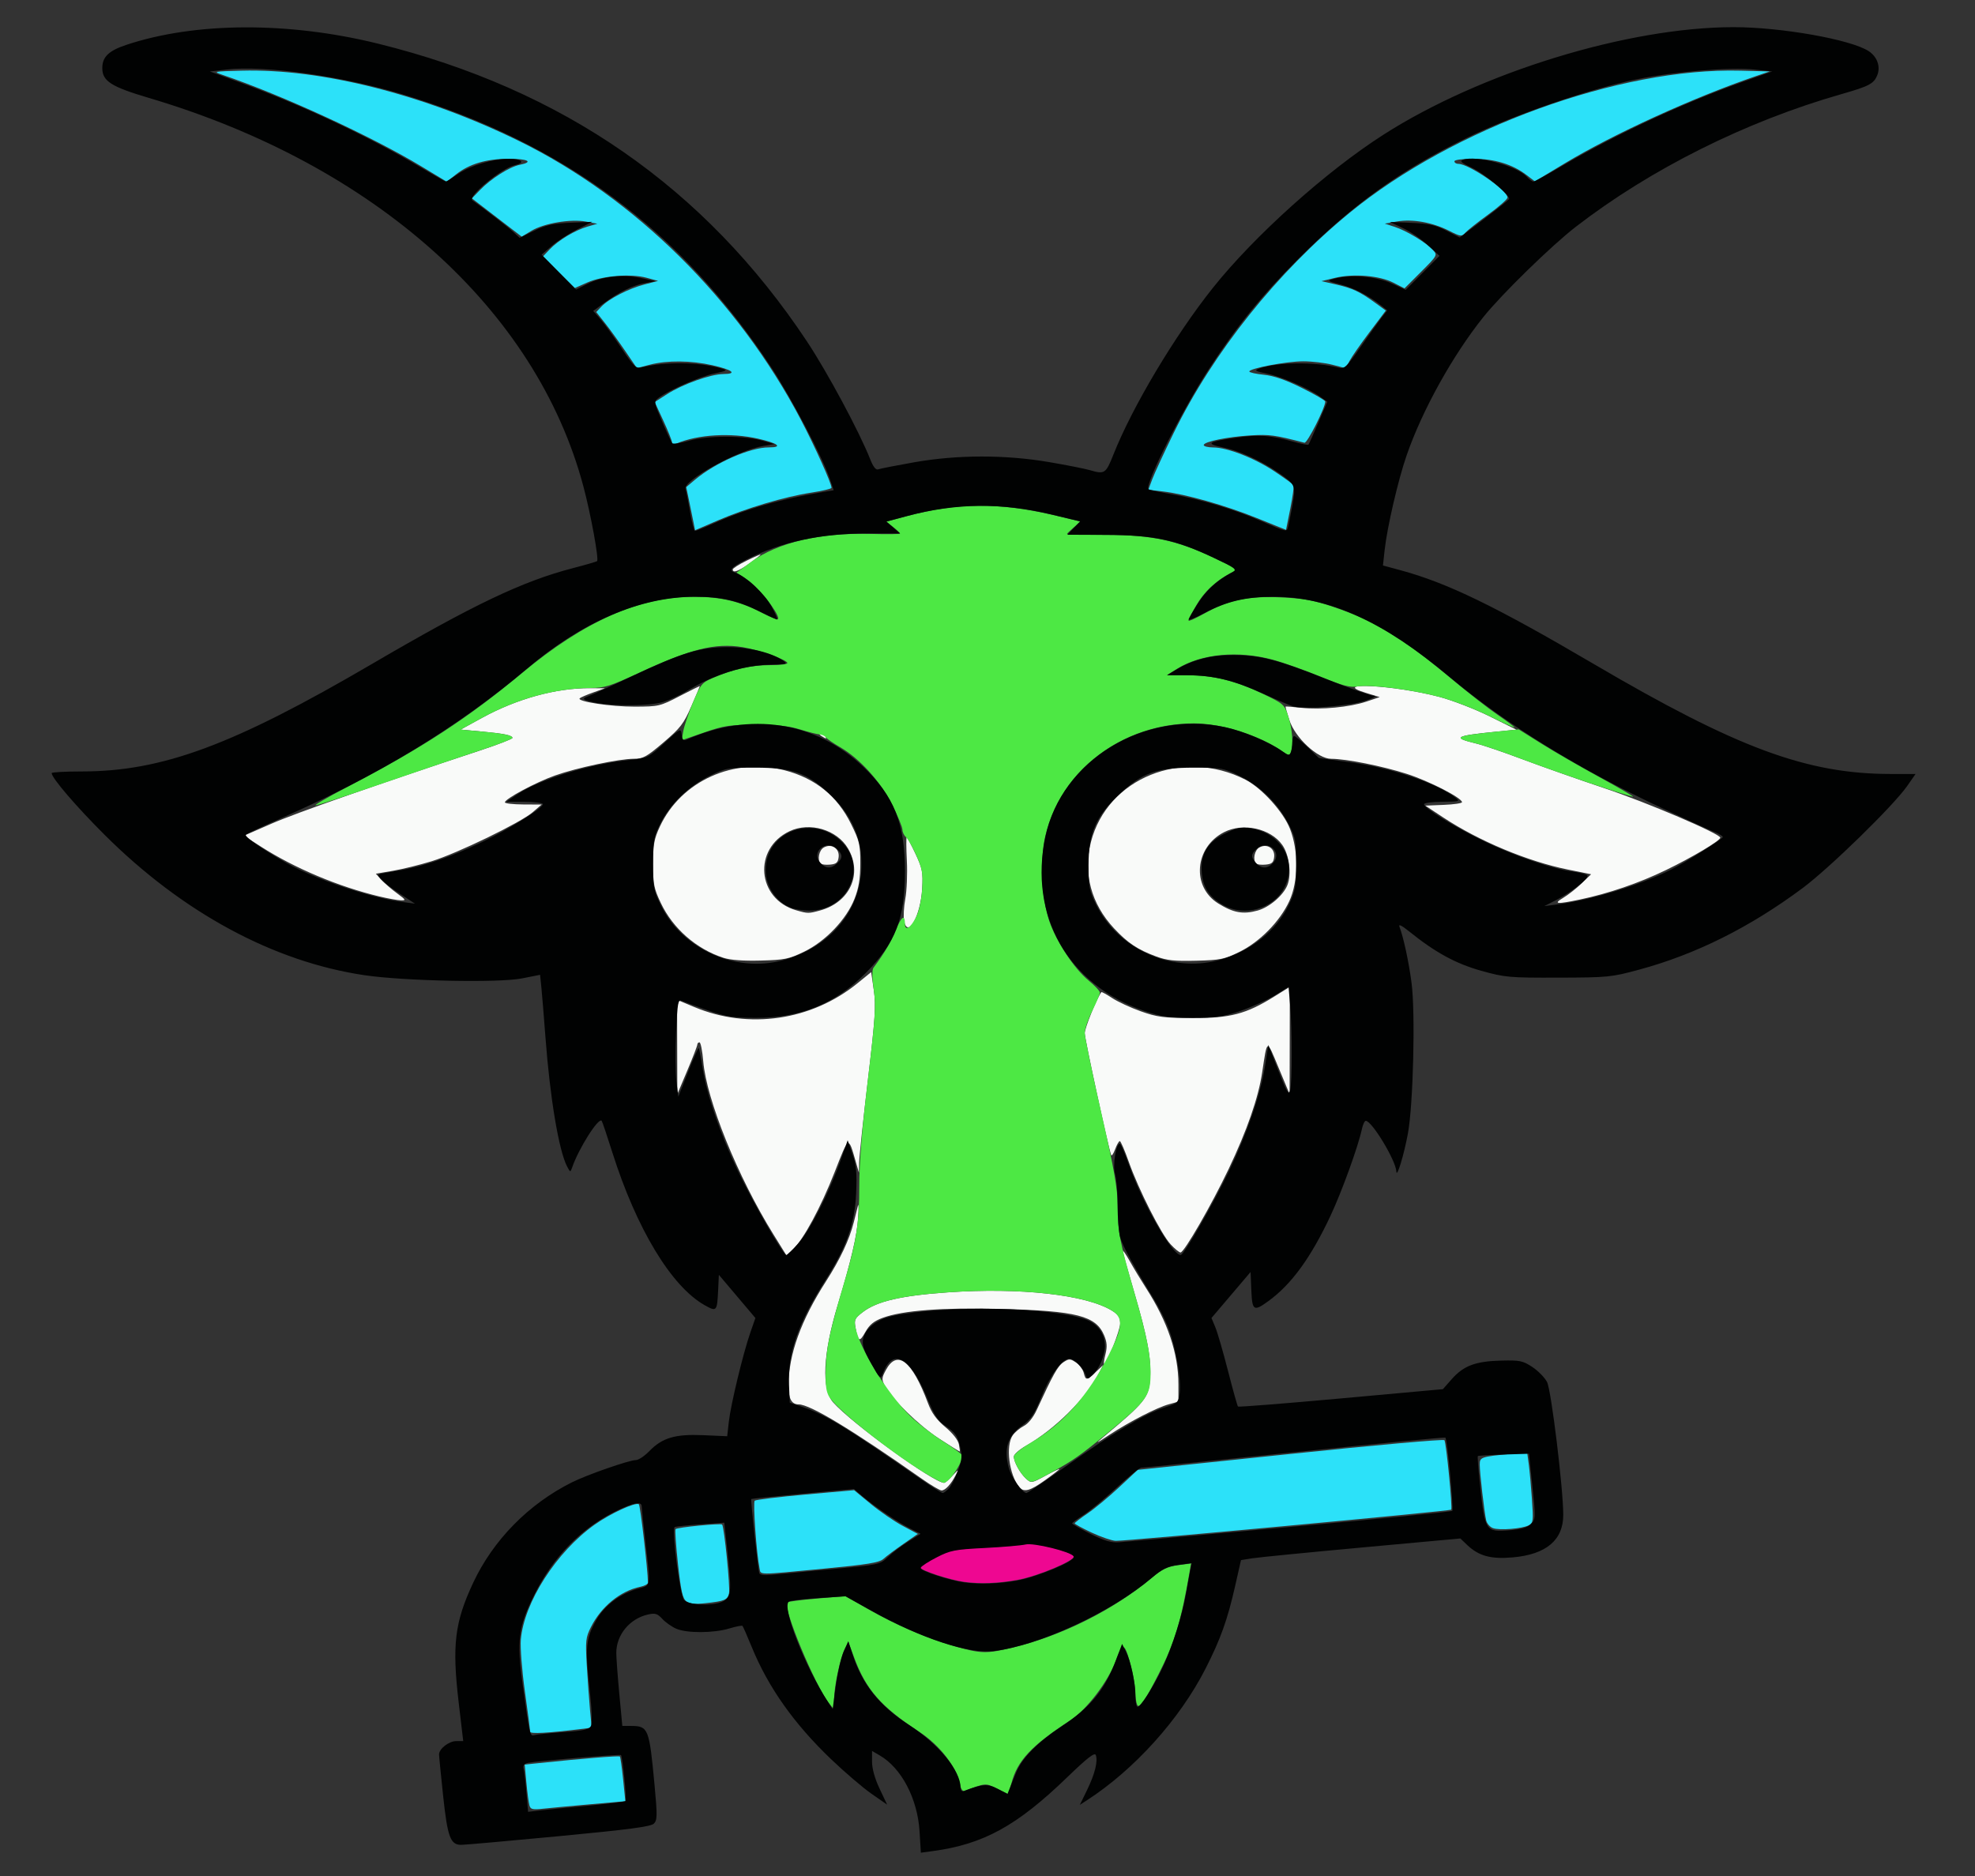 <?xml version="1.0" encoding="UTF-8" standalone="no"?>
<!-- Created with Inkscape (http://www.inkscape.org/) -->

<svg
   version="1.1"
   id="svg1"
   width="1040"
   height="988"
   viewBox="0 0 1040 988"
   xmlns="http://www.w3.org/2000/svg"
   xmlns:svg="http://www.w3.org/2000/svg">
  <rect x="0" y="0" width="1040" height="988" fill="#333333" stroke="none"/>
  <defs
     id="defs1" />
  <g
     id="g1">
    <g
       id="g2"
       transform="translate(-0.8,-1.713)">
      <path
         style="fill:#f9faf9"
         d="m 486.483,780.708 c -37.34,-26.229 -59.101,-39.375 -65.178,-39.375 -3.698,0 -5.305,-3.022 -5.281,-9.933 0.056,-16.372 6.498,-34.262 19.81,-55.013 7.431,-11.584 12.271,-21.899 14.572,-31.053 0.829,-3.3 1.809,-7.2 2.176,-8.667 0.368,-1.467 0.415,1.323 0.106,6.199 -0.607,9.572 -3.637,22.562 -10.745,46.056 -7.805,25.798 -8.667,44.289 -2.396,51.375 9.673,10.93 53.046,42.37 58.451,42.37 0.438,0 2.351,-1.65 4.252,-3.667 3.396,-3.603 3.426,-3.609 1.765,-0.333 -2.356,4.646 -5.461,8 -7.405,8 -0.904,0 -5.461,-2.681 -10.127,-5.959 z m 51.042,4.19 c -5.353,-6.449 -7.289,-21.786 -3.444,-27.275 1.145,-1.634 3.783,-3.851 5.863,-4.927 2.288,-1.183 4.942,-4.473 6.717,-8.326 8.716,-18.92 11.164,-23.297 14.106,-25.225 2.959,-1.939 3.513,-1.934 6.545,0.052 1.822,1.194 3.687,3.663 4.145,5.487 1.047,4.17 1.517,4.144 6.299,-0.35 l 3.901,-3.667 -2.13,4.207 c -6.632,13.096 -23.204,29.57 -38.526,38.298 -3.483,1.984 -6.333,4.512 -6.333,5.618 0,2.882 3.273,8.806 6.457,11.687 2.671,2.417 2.889,2.384 10.137,-1.542 4.074,-2.206 7.407,-3.803 7.407,-3.547 0,0.256 -3.398,2.898 -7.55,5.872 -7.947,5.691 -11.171,6.554 -13.591,3.638 z m -42.192,-25.507 c -10.613,-6.908 -24.915,-20.839 -28.597,-27.856 -1.731,-3.299 -1.677,-4.151 0.528,-8.245 5.984,-11.112 13.804,-5.018 22.137,17.252 2.01,5.371 4.464,8.772 9.181,12.721 3.911,3.274 6.715,6.832 7.144,9.064 0.388,2.021 0.609,3.749 0.49,3.84 -0.119,0.092 -5.016,-2.958 -10.882,-6.776 z m 86.628,-0.967 c 21.747,-18.17 23.741,-20.66 24.456,-30.541 0.744,-10.281 -1.395,-21.865 -8.497,-46.02 -3.256,-11.075 -5.909,-20.675 -5.896,-21.333 0.013,-0.658 1.701,1.804 3.75,5.47 2.049,3.667 5.856,9.967 8.46,14 11.437,17.716 17.099,34.547 17.099,50.829 v 9.069 l -5,1.371 c -6.346,1.74 -20.682,9.113 -31.383,16.14 -7.285,4.784 -7.645,4.906 -2.989,1.016 z m 0.955,-43.542 c 0.987,-3.89 0.82,-6.265 -0.697,-9.896 -4.298,-10.287 -14.486,-12.898 -54.309,-13.919 -30.972,-0.794 -51.789,0.784 -62.425,4.733 -4.544,1.687 -6.835,3.57 -8.966,7.368 -3.116,5.555 -3.814,5.284 -5.184,-2.02 -0.833,-4.439 -0.514,-5.131 3.922,-8.514 7.396,-5.641 20.174,-8.595 44.54,-10.296 38.055,-2.657 72.891,1.215 86.536,9.621 3.352,2.064 4.333,3.587 4.333,6.718 0,3.672 -6.988,21.324 -8.441,21.324 -0.335,0 -0.024,-2.303 0.691,-5.119 z M 408.042,651.773 c -18.716,-30.156 -35.209,-70.852 -36.92,-91.1 -0.465,-5.503 -1.358,-10.006 -1.984,-10.006 -0.626,0 -1.138,0.53 -1.138,1.179 0,0.648 -2.372,6.798 -5.271,13.667 L 357.458,578 l -0.062,-24.871 -0.062,-24.871 9,3.777 c 28.644,12.021 61.841,7.189 86.046,-12.526 l 7.175,-5.844 1.376,9.5 c 1.183,8.168 0.747,14.806 -3.11,47.335 -2.467,20.809 -4.54,40.309 -4.605,43.333 l -0.119,5.499 -1.727,-6 c -3.853,-13.387 -3.524,-13.555 -11.044,5.641 -7.313,18.667 -16.47,35.611 -22.049,40.799 l -3.341,3.107 z M 617.183,657 c -4.976,-5.391 -16.818,-28.754 -21.975,-43.356 -2.131,-6.033 -4.266,-10.972 -4.744,-10.973 -0.478,-0.002 -1.589,1.947 -2.468,4.33 -0.879,2.383 -1.818,3.733 -2.085,3 C 584.318,605.639 572,548.807 572,545.823 c 0,-2.733 6.408,-18.535 8.756,-21.59 0.183,-0.238 2.726,1.15 5.65,3.086 2.925,1.935 9.73,5.086 15.122,7.002 8.593,3.052 11.947,3.491 27.138,3.55 19.904,0.078 28.351,-2.133 43,-11.253 L 680,521.43 679.949,549.715 679.898,578 674.059,564 c -6.4,-15.344 -5.873,-15.507 -8.64,2.658 -2.024,13.287 -7.962,30.37 -17.617,50.675 -8.977,18.88 -23.451,44 -25.353,44 -0.696,0 -3.065,-1.95 -5.265,-4.333 z M 381.715,506.136 c -14.252,-4.634 -26.537,-15.384 -32.915,-28.803 -3.662,-7.705 -4.118,-9.999 -4.105,-20.667 0.012,-10.182 0.552,-13.155 3.567,-19.624 11.218,-24.075 39.036,-36.607 65.792,-29.64 16.071,4.185 27.624,13.526 34.876,28.199 4.464,9.032 4.913,10.947 4.891,20.839 -0.018,8.099 -0.796,12.871 -3.035,18.606 -4.236,10.85 -15.275,22.431 -26.596,27.902 -7.986,3.859 -10.23,4.316 -22.856,4.647 -9.178,0.241 -15.935,-0.261 -19.619,-1.459 z m 50.952,-24.941 c 15.711,-4.292 22.478,-19.32 14.686,-32.616 -5.81,-9.914 -20.159,-14.151 -30.809,-9.097 -19.376,9.194 -17.144,35.695 3.506,41.62 6.171,1.771 6.471,1.773 12.618,0.094 z m 0.285,-24.687 c -1.927,-1.927 -0.88,-7.119 1.715,-8.508 4.078,-2.182 8.269,0.571 7.747,5.09 -0.335,2.896 -1.184,3.652 -4.461,3.974 -2.226,0.218 -4.476,-0.032 -5,-0.556 z m 176.679,48.936 c -9.822,-3.635 -14.935,-7.044 -22.176,-14.785 -12.047,-12.879 -16.389,-29.042 -12.207,-45.444 8.597,-33.722 48.298,-49.772 81.375,-32.897 8.559,4.366 19.987,16.979 23.478,25.912 4.565,11.682 4.4,27.801 -0.391,38.107 -4.955,10.66 -15.52,21.413 -26.206,26.673 -7.919,3.899 -10.046,4.334 -22.786,4.669 -11.3,0.297 -15.429,-0.141 -21.087,-2.235 z m 53.405,-24.191 c 6.156,-1.709 13.391,-7.847 15.634,-13.262 2.351,-5.676 1.05,-16.099 -2.66,-21.309 -6.173,-8.669 -20.581,-11.832 -30.604,-6.719 -15.581,7.949 -17.274,28.778 -3.054,37.583 7.941,4.917 13.038,5.831 20.684,3.707 z m -0.751,-24.746 C 660.359,454.581 661.405,449.389 664,448 c 4.078,-2.182 8.269,0.571 7.747,5.09 -0.335,2.896 -1.184,3.652 -4.461,3.974 -2.226,0.218 -4.476,-0.032 -5,-0.556 z m -185.402,30.242 c -0.442,-2.212 -0.156,-7.485 0.637,-11.719 0.792,-4.234 1.158,-13.248 0.813,-20.031 -0.345,-6.783 -0.38,-12.333 -0.077,-12.333 0.303,0 2.384,3.917 4.625,8.705 3.636,7.771 4.014,9.739 3.517,18.333 -0.83,14.346 -7.621,26.512 -9.514,17.044 z M 824,474.531 c 2.567,-1.536 6.913,-4.951 9.658,-7.591 l 4.991,-4.799 -12.223,-2.469 c -21.196,-4.282 -46.828,-15.004 -65.76,-27.508 L 751.333,426 761,425.608 c 5.317,-0.215 9.667,-0.855 9.667,-1.421 0,-2.237 -17.334,-11.133 -28.988,-14.877 -12.894,-4.143 -32.107,-7.976 -39.973,-7.976 -6.986,0 -18.911,-11.065 -21.941,-20.359 -1.242,-3.809 -2.147,-7.028 -2.012,-7.153 0.136,-0.125 3.846,0.168 8.246,0.649 10.38,1.136 25.497,-0.306 34.33,-3.275 l 7.003,-2.354 L 720,366.603 c -19.54,-5.967 15.387,-4.072 38.667,2.098 6.967,1.846 18.967,6.494 26.667,10.328 l 14,6.971 -10.667,1.056 c -21.711,2.15 -23.384,3.121 -10.667,6.191 3.667,0.885 14.767,4.661 24.667,8.39 9.9,3.729 29.1,10.506 42.667,15.059 22.855,7.67 61.333,24.102 61.333,26.191 0,1.56 -14.752,10.347 -28.667,17.077 -14.1,6.819 -30.063,12.291 -45.087,15.456 -12.492,2.631 -14.466,2.435 -8.913,-0.888 z m -623.333,-0.666 c -21.551,-5.152 -44.648,-14.858 -62.387,-26.216 l -9.054,-5.797 14.598,-6.381 c 12.826,-5.607 56.993,-21.107 109.809,-38.538 9.331,-3.079 16.981,-6.038 17,-6.574 0.049,-1.39 -4.421,-2.311 -16.632,-3.429 l -10.667,-0.976 11.333,-6.208 c 18.321,-10.036 38.979,-15.722 56.667,-15.596 l 8,0.057 -6.239,2.23 c -3.431,1.226 -6.596,2.595 -7.033,3.041 -1.651,1.686 16.456,4.434 28.97,4.398 12.648,-0.037 13.344,-0.201 23.667,-5.567 5.849,-3.041 10.635,-5.398 10.635,-5.238 0,0.16 -2.025,4.949 -4.5,10.641 -3.96,9.109 -5.714,11.387 -14.62,18.986 -8.902,7.596 -10.784,8.636 -15.624,8.636 -7.753,0 -30.084,4.737 -41.567,8.818 -10.108,3.592 -26.355,12.3 -26.355,14.126 0,0.581 4.35,1.081 9.667,1.11 l 9.667,0.054 -4.667,4.021 c -6.389,5.505 -39.518,21.587 -53.18,25.814 -6.149,1.903 -15.29,4.164 -20.314,5.026 l -9.134,1.566 2.981,3.246 c 1.639,1.785 5.321,4.965 8.181,7.065 4.667,3.428 4.872,3.808 2,3.708 -1.76,-0.061 -6.8,-0.972 -11.2,-2.024 z m 232.667,-84.532 c -1.202,-0.777 -1.366,-1.301 -0.412,-1.313 0.873,-0.011 1.959,0.58 2.412,1.313 1.023,1.655 0.561,1.655 -2,0 z m -46.667,-87.722 c 0,-0.581 3.3,-2.674 7.333,-4.652 4.033,-1.978 7.333,-3.405 7.333,-3.17 0,0.234 -2.648,2.328 -5.885,4.652 -5.798,4.164 -8.782,5.241 -8.782,3.17 z"
         id="path8" />
      <path
         style="fill:#2ce1f9"
         d="m 279.572,952.5 c -0.393,-1.375 -1.109,-6.767 -1.593,-11.981 l -0.879,-9.481 7.783,-0.819 c 22.139,-2.328 41.849,-3.93 42.327,-3.439 0.297,0.304 1.067,5.728 1.711,12.052 l 1.172,11.499 -18.047,1.578 c -9.926,0.868 -21.133,1.918 -24.904,2.334 -5.932,0.654 -6.953,0.419 -7.571,-1.744 z M 280,913.781 c 0,-0.677 -1.257,-10.204 -2.793,-21.172 -1.544,-11.027 -2.504,-23.265 -2.148,-27.374 1.708,-19.673 18.689,-46.166 38.779,-60.502 8.22,-5.866 21.46,-11.99 23.369,-10.81 0.778,0.481 4.736,34.704 4.784,41.356 0.005,0.703 -1.791,1.655 -3.991,2.115 -10.534,2.201 -20.618,10.429 -26.04,21.247 -2.733,5.454 -2.923,7.194 -2.174,20 0.451,7.715 1.213,18.289 1.694,23.498 l 0.874,9.471 -6.51,0.806 C 289.599,914.426 280,914.933 280,913.781 Z m 82.214,-68.747 c -1.962,-1.472 -2.843,-5.395 -4.399,-19.594 -1.07,-9.764 -1.645,-18.055 -1.276,-18.423 0.928,-0.928 23.756,-3.168 24.517,-2.406 1.096,1.096 4.326,33.293 3.635,36.242 -0.81,3.46 -2.293,4.085 -12.267,5.175 -5.618,0.613 -8.433,0.34 -10.21,-0.993 z m 38.544,-17.367 c -1.597,-7.649 -3.527,-34.749 -2.536,-35.608 0.611,-0.531 12.635,-1.996 26.719,-3.256 l 25.608,-2.292 8.822,7.277 c 4.852,4.002 12.407,9.188 16.788,11.523 l 7.965,4.246 -7.729,5.365 c -4.251,2.951 -8.929,6.454 -10.395,7.785 -2.165,1.965 -8.132,2.941 -31.74,5.19 -35.413,3.375 -32.746,3.393 -33.502,-0.23 z m 174.912,-18.794 c -4.948,-2.313 -8.983,-4.506 -8.966,-4.873 0.017,-0.367 3.088,-2.741 6.825,-5.277 3.737,-2.536 11.202,-8.728 16.591,-13.76 l 9.797,-9.15 80.375,-8.385 c 44.206,-4.612 80.709,-7.872 81.118,-7.244 0.976,1.499 4.328,35.855 3.572,36.611 -0.718,0.718 -171.545,16.587 -176.647,16.411 -2.018,-0.07 -7.717,-2.02 -12.665,-4.333 z m 211.269,-2.367 c -1.572,-0.582 -3.171,-2.434 -3.553,-4.115 C 782.38,797.957 780,777.364 780,773.095 c 0,-4.006 0.556,-4.196 16.813,-5.743 l 8.146,-0.775 0.826,6.024 c 0.454,3.313 1.222,11.667 1.707,18.565 0.805,11.45 0.662,12.655 -1.638,13.85 -3.509,1.823 -15.468,2.765 -18.914,1.491 z M 365.987,276.821 c -0.447,-2.285 -1.493,-7.398 -2.325,-11.362 l -1.513,-7.208 4.592,-3.862 c 10.708,-9.006 29.056,-17.054 38.88,-17.054 7.641,0 5.009,-2.158 -5.565,-4.563 -14.393,-3.274 -31.676,-2.257 -43.055,2.533 -1.454,0.612 -2.333,0.393 -2.333,-0.581 0,-0.86 -2.048,-5.995 -4.55,-11.412 l -4.55,-9.848 6.515,-4.181 c 8.201,-5.262 23.016,-10.549 29.664,-10.586 7.506,-0.042 4.834,-2.198 -5.69,-4.591 -11.312,-2.573 -23.861,-2.695 -33.012,-0.321 l -6.871,1.782 -6.186,-9.054 c -3.402,-4.98 -8.217,-11.62 -10.698,-14.755 l -4.512,-5.701 2.68,-2.852 c 3.877,-4.127 14.378,-9.536 22.683,-11.685 l 7.194,-1.861 -6,-1.642 c -8.322,-2.278 -23.191,-1.1 -31.258,2.476 l -6.591,2.922 -8.392,-8.317 -8.392,-8.317 3.65,-3.841 c 4.531,-4.768 13.242,-9.981 19.921,-11.921 l 5.062,-1.47 -6,-1.132 c -7.953,-1.5 -22.135,0.895 -28.679,4.845 l -5.124,3.093 -13.127,-10.083 -13.127,-10.083 4.362,-4.5 c 5.75,-5.934 15.505,-12.113 20.789,-13.17 7.524,-1.505 4.512,-3.181 -5.714,-3.181 -11.663,0 -20.736,2.674 -27.688,8.159 l -4.975,3.925 -13.342,-8.059 C 196.534,73.548 149.55,51.918 118,41.153 c -5.184,-1.769 -4.905,-1.831 10,-2.231 42.023,-1.126 96.248,12.611 146,36.987 60.928,29.852 115.339,83.649 148.544,146.868 7.259,13.821 16.122,33.524 16.122,35.841 0,0.506 -4.854,1.662 -10.787,2.571 -13.877,2.124 -34.075,8.143 -49.171,14.651 l -11.909,5.134 z m 296.679,-2.24 c -16.657,-6.727 -37.578,-12.654 -49.586,-14.048 l -7.586,-0.881 2.038,-5.493 c 1.121,-3.021 6.215,-14.028 11.32,-24.461 20.807,-42.518 54.5,-84.669 92.748,-116.028 54.296,-44.518 142.147,-76.435 205.733,-74.745 l 15.333,0.408 -7.333,2.511 C 892.493,53.088 850.524,72.244 824.847,87.708 l -15.819,9.528 -4.435,-3.383 c -7.371,-5.622 -16.873,-8.52 -27.94,-8.52 -5.768,0 -9.986,0.563 -9.986,1.333 0,0.733 0.92,1.333 2.044,1.333 5.559,0 26.008,14.02 25.918,17.771 -0.021,0.86 -4.56,4.859 -10.088,8.889 -5.528,4.029 -10.981,8.354 -12.118,9.61 -1.944,2.148 -2.461,2.085 -8.649,-1.051 -8.673,-4.395 -19.233,-6.272 -27.336,-4.86 L 730,119.481 l 5.333,1.745 c 6.24,2.042 16.562,8.308 20.068,12.182 2.415,2.668 2.315,2.85 -6.279,11.444 l -8.733,8.733 -5.861,-2.993 c -7.353,-3.755 -20.993,-4.883 -30.713,-2.541 l -7.148,1.722 7.678,1.751 c 8.677,1.979 12.557,3.798 20.6,9.657 l 5.612,4.088 -8.592,11.391 c -4.725,6.265 -9.474,13.098 -10.553,15.185 l -1.962,3.793 -7.016,-1.82 C 698.576,192.819 691.667,192 687.081,192 c -8.687,0 -28.414,3.716 -28.414,5.352 0,0.518 3.45,1.297 7.667,1.731 5.29,0.545 11.49,2.688 20,6.911 6.783,3.367 12.333,6.595 12.333,7.174 0,3.281 -9.504,22.102 -10.967,21.719 -15.494,-4.06 -18.501,-4.471 -28.325,-3.866 -12.34,0.76 -24.708,3.307 -24.708,5.088 0,0.673 2.25,1.236 5,1.251 7.53,0.042 21.694,5.566 32.223,12.565 5.165,3.434 9.674,6.701 10.02,7.261 0.346,0.56 -0.392,6.096 -1.641,12.302 L 678,280.773 Z"
         id="path7" />
      <path
         style="fill:#4de844"
         d="m 525.661,943.652 c -5.915,-2.971 -5.652,-2.991 -17.164,1.283 -0.849,0.315 -1.884,-1.471 -2.378,-4.103 -1.606,-8.559 -10.683,-20.125 -21.194,-27.006 -20.278,-13.273 -28.261,-22.418 -34.493,-39.512 l -2.885,-7.912 -1.861,3.551 c -2.374,4.531 -5.623,19.78 -5.692,26.713 L 439.941,902 l -2.624,-3.333 c -7.5,-9.53 -24.526,-50.569 -22.019,-53.076 0.402,-0.402 7.476,-1.306 15.718,-2.009 l 14.987,-1.277 11.671,6.692 c 14.766,8.467 30.513,15.243 45.537,19.597 14.074,4.078 16.931,4.153 30.893,0.805 25.814,-6.189 53.328,-20.001 73.245,-36.769 5.247,-4.417 8.179,-5.831 13.658,-6.585 l 6.977,-0.96 -0.765,4.457 c -4.456,25.966 -7.922,37.409 -16.292,53.791 -7.711,15.093 -10.342,18.778 -11.414,15.985 -0.465,-1.211 -0.845,-3.985 -0.845,-6.164 0,-5.987 -3.952,-22.121 -5.793,-23.649 -1.208,-1.003 -2.376,0.758 -4.581,6.908 -3.826,10.668 -15.13,25.548 -23.625,31.099 -20.888,13.649 -28.177,21.447 -31.3,33.488 -0.808,3.117 -1.597,5.629 -1.752,5.584 -0.155,-0.045 -2.835,-1.365 -5.955,-2.932 z M 491.035,779.414 c -17.443,-9.973 -48.43,-34.199 -53.349,-41.708 -1.848,-2.822 -2.296,-6.029 -2.093,-14.982 0.254,-11.168 2.229,-20.3 10.148,-46.929 6.003,-20.185 7.599,-30.646 7.541,-49.414 -0.038,-12.132 1.375,-29.69 4.484,-55.714 3.959,-33.137 4.359,-39.251 3.126,-47.771 -0.893,-6.17 -0.949,-10.398 -0.153,-11.471 5.834,-7.866 9.245,-13.627 11.822,-19.967 2.923,-7.191 4.772,-8.402 4.772,-3.124 0,3.98 3.055,2.038 5.92,-3.763 1.557,-3.152 2.807,-9.03 3.139,-14.762 0.476,-8.22 0.052,-10.637 -3.094,-17.647 -2.005,-4.468 -4.467,-8.805 -5.472,-9.639 -1.005,-0.834 -1.827,-2.573 -1.827,-3.865 0,-1.292 -2.422,-7.189 -5.383,-13.104 -6.085,-12.157 -17.152,-24.384 -27.465,-30.344 -3.567,-2.061 -6.912,-4.376 -7.435,-5.145 -0.522,-0.769 -2.022,-1.472 -3.333,-1.563 -1.311,-0.091 -5.983,-1.281 -10.383,-2.644 -5.854,-1.813 -12.113,-2.473 -23.333,-2.462 -13.622,0.014 -16.647,0.471 -27.108,4.093 l -11.774,4.078 0.812,-4.783 c 0.446,-2.631 2.745,-9.419 5.108,-15.086 C 369.69,362.138 370.433,361.209 376,358.827 387.016,354.112 396.396,352 406.321,352 c 5.764,0 9.518,-0.516 9.066,-1.247 -1.22,-1.974 -15.317,-6.868 -23.709,-8.231 -14.216,-2.309 -27.475,0.999 -54.565,13.614 -14.913,6.944 -17.875,7.869 -25.333,7.91 -18.587,0.102 -38.766,5.649 -57.112,15.699 L 243.333,385.954 254,386.93 c 12.212,1.117 16.681,2.039 16.632,3.429 -0.019,0.536 -7.669,3.477 -17,6.535 -9.331,3.058 -31.666,10.623 -49.632,16.81 -17.967,6.187 -34.467,11.647 -36.667,12.133 -2.2,0.486 5.6,-4.108 17.333,-10.207 38.226,-19.872 62.72,-35.878 91.071,-59.511 C 308.29,328.984 337.481,316 365.933,316 c 14.396,0 24.84,2.462 36.334,8.565 4.62,2.453 8.381,3.779 8.359,2.947 -0.093,-3.45 -10.388,-16.466 -15.981,-20.204 l -6.022,-4.025 7.754,-5.677 c 14.025,-10.268 36.434,-15.474 63.292,-14.704 8.252,0.237 15.002,0.153 15,-0.186 -10e-4,-0.339 -1.606,-1.895 -3.567,-3.458 l -3.564,-2.842 10.564,-2.842 c 27.272,-7.336 49.674,-7.349 79.792,-0.048 l 11.895,2.884 -3.562,3.064 c -1.959,1.685 -3.56,3.243 -3.558,3.461 0.002,0.218 9.152,0.426 20.333,0.46 24.501,0.076 37.486,2.829 56.916,12.069 l 12.747,6.062 -4,2.092 c -7.685,4.018 -13.908,9.895 -17.938,16.94 -2.234,3.905 -4.062,7.505 -4.062,8.002 0,0.497 3.771,-1.206 8.379,-3.783 12.724,-7.116 22.835,-9.237 40.288,-8.453 11.772,0.529 17.167,1.498 27.333,4.91 21.863,7.337 36.579,16.324 63.242,38.623 8.017,6.704 18.663,14.983 23.659,18.396 4.996,3.413 8.914,6.375 8.708,6.582 -0.206,0.206 -6.353,-2.585 -13.659,-6.204 -7.306,-3.619 -18.854,-8.053 -25.662,-9.855 -14.815,-3.92 -36.251,-6.67 -43.256,-5.55 -4.092,0.654 -7.824,-0.333 -19.578,-5.177 -7.987,-3.292 -19.142,-7.253 -24.789,-8.802 -18.456,-5.063 -37.884,-3.267 -50.666,4.684 l -5.333,3.318 10.667,0.061 c 13.914,0.08 25.262,2.854 39.513,9.66 11.309,5.4 11.625,5.68 13.698,12.098 2.171,6.722 2.754,15.064 1.316,18.813 -0.716,1.865 -1.202,1.821 -4.333,-0.387 -12.043,-8.492 -32.097,-14.845 -46.741,-14.806 -37.737,0.099 -70.031,24.643 -78.238,59.461 -2.903,12.315 -1.949,32.566 2.097,44.516 3.705,10.943 13.117,25.201 20.782,31.482 3.248,2.661 5.903,5.517 5.9,6.345 -0.003,0.828 -1.8,5.106 -3.995,9.506 -2.194,4.4 -3.992,9.661 -3.995,11.691 -0.003,2.03 3.895,20.837 8.662,41.794 6.935,30.489 8.667,40.33 8.667,49.243 0,13.332 1.109,19.115 8.683,45.271 6.629,22.894 8.65,32.899 8.65,42.825 0,11.895 -1.716,14.324 -21.886,30.977 -15.177,12.53 -18.743,15.042 -30.506,21.482 -10.212,5.591 -10.44,5.647 -13.137,3.207 -3.193,-2.89 -6.471,-8.813 -6.471,-11.693 0,-1.101 3.747,-4.199 8.328,-6.883 17.588,-10.308 30.508,-24.75 41.596,-46.496 7.526,-14.76 7.891,-19.672 1.743,-23.459 -13.645,-8.405 -48.48,-12.278 -86.536,-9.621 -24.366,1.701 -37.145,4.656 -44.54,10.296 -4.276,3.261 -4.735,4.177 -4.017,8.009 2.101,11.197 17.074,35.434 28.966,46.887 3.92,3.775 11.414,9.581 16.654,12.902 5.24,3.321 9.915,6.665 10.388,7.431 1.552,2.512 -6.435,14.838 -9.582,14.788 -0.55,-0.009 -3.534,-1.465 -6.632,-3.236 z M 838,414.144 c -11.733,-3.939 -28.533,-9.897 -37.333,-13.239 -8.8,-3.342 -19,-6.795 -22.667,-7.672 -12.806,-3.064 -11.239,-3.933 11.259,-6.243 l 11.259,-1.156 12.074,7.573 c 6.641,4.165 20.474,12.148 30.741,17.739 10.267,5.592 18.067,10.165 17.333,10.163 -0.733,-0.002 -10.933,-3.226 -22.667,-7.165 z"
         id="path5" />
      <path
         style="fill:#010202;stroke-width:1.002;stroke-dasharray:none"
         d="m 485.009,966.107 c -1.068,-17.122 -9.499,-33.213 -20.878,-39.849 L 460,923.849 l 10e-4,5.742 c 6.6e-4,3.602 1.482,8.873 3.976,14.143 l 3.974,8.401 -8.243,-5.735 c -4.533,-3.154 -14.13,-11.366 -21.327,-18.249 -19.461,-18.613 -33.035,-37.807 -41.689,-58.948 -2.398,-5.857 -4.612,-10.902 -4.921,-11.211 -0.309,-0.309 -3.479,0.316 -7.045,1.389 -8.159,2.456 -22.149,2.517 -27.769,0.123 -2.36,-1.005 -5.678,-3.334 -7.373,-5.174 -2.613,-2.836 -3.766,-3.192 -7.565,-2.335 -9.639,2.174 -16.678,10.695 -16.692,20.206 -0.004,2.456 0.707,12.115 1.579,21.465 l 1.586,17 4.754,0.02 c 8.924,0.038 9.457,1.393 12.212,31.016 1.514,16.282 1.474,18.604 -0.35,20.428 -1.584,1.584 -13.081,3.105 -49.916,6.604 -26.322,2.5 -49.494,4.558 -51.494,4.572 -5.732,0.042 -7.251,-4.076 -9.577,-25.974 -1.169,-11 -2.124,-20.75 -2.123,-21.667 0.004,-2.951 5.226,-7 9.028,-7 h 3.693 l -2.389,-20.333 c -3.557,-30.269 -2.116,-42.201 7.608,-63 10.54,-22.546 29.278,-41.608 52.063,-52.964 8.092,-4.033 30.125,-11.703 33.619,-11.703 1.389,0 4.553,-2.093 7.032,-4.65 6.893,-7.112 13.612,-9.106 28.49,-8.456 l 12.578,0.55 0.868,-7.669 c 1.031,-9.111 7.499,-35.938 11.295,-46.851 l 2.694,-7.742 -9.621,-11.37 -9.621,-11.37 -0.367,7.779 c -0.546,11.57 -0.735,11.787 -7.117,8.202 -17.508,-9.837 -35.92,-40.307 -48.596,-80.423 -2.781,-8.8 -5.309,-16.3 -5.618,-16.667 -1.666,-1.974 -12.152,14.612 -15.595,24.667 -0.867,2.531 -1.001,2.497 -2.644,-0.667 -4.341,-8.36 -8.989,-36.143 -11.375,-68 -0.797,-10.633 -1.758,-22.385 -2.137,-26.115 l -0.689,-6.781 -9.598,1.901 c -12.195,2.415 -62.091,1.392 -82.917,-1.7 C 144.817,508.198 97.008,482.363 55.89,441.386 41.022,426.57 28,411.392 28,408.879 28,408.395 35.094,408 43.765,408 c 42.472,0 79.68,-13.776 152.902,-56.609 53.502,-31.298 79.306,-43.6 105.913,-50.492 6.655,-1.724 12.341,-3.382 12.636,-3.683 C 316.232,296.174 311.92,272.623 308.035,258 283.225,164.619 198.137,88.516 79.118,53.258 59.279,47.381 54.667,44.418 54.667,37.556 c 0,-5.862 3.383,-9.133 12.63,-12.21 36.234,-12.058 85.316,-12.305 132.47,-0.667 97.428,24.046 172.181,75.899 225.838,156.655 10.866,16.353 27.757,47.823 33.526,62.461 1.499,3.805 2.905,5.555 4.094,5.099 0.996,-0.382 9.528,-2.056 18.96,-3.72 22.774,-4.018 47.96,-4.048 71.149,-0.084 9.167,1.567 18.763,3.463 21.325,4.213 7.859,2.303 8.445,1.912 12.5,-8.318 9.931,-25.058 32.289,-62.524 52.306,-87.65 21.842,-27.416 59.693,-61.41 89.869,-80.71 51.303,-32.813 128.628,-56.57 184.265,-56.612 25.068,-0.019 61.864,6.502 71.2,12.619 4.542,2.976 6.393,8.219 4.508,12.77 -1.839,4.439 -4.303,5.726 -18.999,9.927 -50.162,14.34 -100.25,39.364 -139.64,69.765 -12.833,9.904 -39.135,35.579 -48.737,47.574 -16.178,20.211 -32.153,48.99 -40.396,72.772 -4.499,12.98 -10.295,37.94 -11.609,49.991 l -0.883,8.096 9.145,2.472 c 24.677,6.67 49.88,18.893 101.812,49.377 75.54,44.343 112.198,57.924 156.416,57.951 l 13.083,0.008 -4.416,6.331 C 997.829,426.063 964.305,458.796 950,469.447 c -27.691,20.618 -56.234,34.865 -85.978,42.916 -14.78,4.001 -16.379,4.159 -42.689,4.23 -25.918,0.07 -28.018,-0.118 -40.56,-3.622 -13.39,-3.741 -24.291,-9.7 -38.032,-20.791 -3.799,-3.066 -5.602,-3.941 -5.025,-2.438 2.141,5.578 4.921,18.471 6.38,29.588 2.069,15.763 0.906,64.027 -1.913,79.337 -2.069,11.238 -5.908,23.844 -6.091,20 C 735.817,612.858 723.22,592 719.987,592 c -0.61,0 -1.525,1.95 -2.034,4.333 -1.966,9.205 -10.556,32.929 -16.543,45.692 -10.334,22.028 -20.524,36.044 -32.61,44.852 -7.831,5.707 -8.625,5.205 -9.075,-5.739 l -0.392,-9.528 -10.298,12.117 -10.298,12.117 2.036,4.873 c 1.12,2.68 4.129,13.041 6.688,23.023 2.559,9.983 4.916,18.414 5.238,18.737 0.322,0.322 24.734,-1.607 54.248,-4.288 l 53.662,-4.875 4.695,-5.319 c 6.194,-7.017 12.487,-9.381 25.877,-9.718 10.008,-0.252 11.5,0.053 16.539,3.384 3.046,2.014 6.523,5.566 7.727,7.893 2.211,4.276 8.503,55.807 8.536,69.915 0.032,13.326 -8.965,20.907 -26.643,22.449 -11.576,1.01 -17.91,-0.746 -24.106,-6.681 l -3.432,-3.287 -51.902,4.759 c -28.546,2.618 -54.538,5.182 -57.761,5.698 l -5.859,0.939 -3.007,13.326 c -4.072,18.044 -7.714,28.241 -15.653,43.826 -13.58,26.66 -37.536,53.232 -62.577,69.408 l -3.622,2.34 3.8,-7.791 c 4.132,-8.472 5.819,-15.263 4.589,-18.47 -0.577,-1.504 -4.539,1.587 -15.048,11.74 -26.535,25.636 -44.121,35.28 -70.905,38.885 l -6.142,0.827 z M 309.787,952.739 c 10.883,-1.027 20.07,-2.151 20.416,-2.497 0.673,-0.673 -1.578,-23.395 -2.4,-24.217 -0.551,-0.551 -44.087,3.093 -48.879,4.09 -2.13,0.444 -2.88,1.344 -2.439,2.929 0.35,1.259 1.034,6.921 1.519,12.582 l 0.882,10.293 5.557,-0.656 c 3.056,-0.361 14.461,-1.497 25.344,-2.524 z m 226.021,-17.405 c 3.142,-7.71 11.297,-16.032 23.786,-24.273 15.479,-10.213 22.971,-19.373 29.031,-35.492 l 3.039,-8.085 2.006,3.925 c 2.501,4.895 4.997,16.432 4.997,23.102 0,2.775 0.419,5.465 0.932,5.977 1.202,1.202 8.909,-10.79 13.8,-21.47 4.927,-10.759 9.994,-26.871 11.87,-37.742 0.817,-4.734 1.832,-10.344 2.256,-12.466 l 0.771,-3.858 -7.021,0.931 c -5.615,0.745 -8.382,2.087 -13.815,6.699 -21.531,18.28 -59.342,35.805 -83.474,38.689 -13.048,1.56 -38.007,-6.649 -63.754,-20.966 l -14.184,-7.888 -14.161,0.925 c -7.788,0.509 -14.826,1.336 -15.639,1.839 -3.997,2.47 8.412,34.31 20.652,52.99 l 2.372,3.621 1.634,-12.201 c 0.899,-6.71 2.748,-14.754 4.108,-17.874 l 2.474,-5.673 2.388,7.3 c 5.087,15.553 14.085,26.773 29.412,36.678 15.753,10.18 27.241,24.093 27.348,33.122 0.018,1.565 0.714,2.213 1.891,1.762 9.601,-3.684 12.356,-3.865 17.585,-1.154 l 5.221,2.707 1.151,-2.895 c 0.633,-1.592 2.129,-5.295 3.324,-8.228 z M 297.706,913.924 c 10.349,-0.725 13.293,-1.387 14.267,-3.207 0.775,-1.449 0.488,-8.877 -0.78,-20.172 -2.359,-21.011 -1.844,-26.136 3.574,-35.624 4.469,-7.824 12.8,-14.046 22.232,-16.604 6.624,-1.796 6.397,-0.294 3.679,-24.317 -1.078,-9.533 -1.972,-18.083 -1.987,-19 -0.041,-2.644 -4.068,-1.962 -12.693,2.148 -18.78,8.95 -33.961,24.408 -44.047,44.852 -8.222,16.666 -9.118,23.781 -5.911,46.95 3.793,27.398 3.764,27.28 6.364,26.535 1.243,-0.356 8.128,-1.059 15.3,-1.562 z m 84.664,-69.333 c 3.509,-2.458 3.668,-5.458 1.395,-26.438 l -1.572,-14.513 -12.623,0.887 c -6.942,0.488 -13.012,1.128 -13.488,1.422 -1.719,1.062 2.752,35.954 4.918,38.384 2.76,3.095 17.073,3.268 21.37,0.258 z m 154.086,-10.548 c 10.733,-1.913 30.962,-10.416 29.687,-12.479 -1.491,-2.413 -20.965,-7.203 -25.261,-6.213 -2.318,0.534 -12.015,1.365 -21.548,1.847 -15.782,0.797 -18.042,1.239 -25.255,4.938 -4.357,2.234 -8.126,4.674 -8.376,5.423 -0.451,1.352 15.314,6.511 22.964,7.516 8.434,1.108 17.721,0.763 27.789,-1.032 z m -98.067,-5.909 c 25.488,-2.363 25.761,-2.422 30,-6.462 2.353,-2.242 7.182,-5.896 10.732,-8.119 l 6.454,-4.043 -5.788,-2.943 c -6.569,-3.34 -18.3,-11.308 -24.906,-16.914 l -4.452,-3.778 -26.882,2.518 c -14.785,1.385 -27.003,2.634 -27.152,2.777 -0.384,0.368 3.599,37.184 4.221,39.011 0.322,0.945 2.683,1.293 6.282,0.926 3.172,-0.323 17.342,-1.661 31.489,-2.973 z M 680,805.9 c 46.567,-4.224 85.061,-8.03 85.543,-8.457 0.829,-0.735 -2.632,-37.548 -3.63,-38.611 -0.259,-0.276 -36.045,3.188 -79.525,7.697 -43.48,4.509 -79.764,8.184 -80.631,8.168 -0.867,-0.017 -6.683,4.701 -12.924,10.482 -6.241,5.782 -14.059,12.232 -17.375,14.333 -3.315,2.102 -6.05,4.127 -6.076,4.502 -0.027,0.374 4.301,2.855 9.618,5.511 7.228,3.612 11.012,4.733 15,4.443 2.933,-0.213 43.433,-3.844 90,-8.068 z m 126.922,-1.563 c 2.517,-2.517 2.546,-3.229 0.806,-19.808 l -1.805,-17.197 -13.265,0.415 c -7.296,0.228 -13.441,0.591 -13.655,0.805 -0.215,0.215 0.228,6.328 0.984,13.585 2.726,26.178 2.942,26.527 15.76,25.498 6.062,-0.487 9.328,-1.45 11.176,-3.299 z M 500.513,785.503 c 1.243,-1.373 3.387,-5.582 4.765,-9.352 2.154,-5.892 2.287,-7.737 0.947,-13.125 -1.255,-5.047 -2.622,-6.983 -7.013,-9.927 -4.598,-3.083 -6.236,-5.544 -10.439,-15.684 -8.826,-21.293 -17.995,-26.096 -23.161,-12.131 -1.122,3.033 -1.498,2.686 -6.179,-5.683 -3.916,-7.003 -4.797,-9.764 -4.111,-12.887 1.199,-5.461 7.293,-10.196 15.342,-11.922 27.247,-5.843 83.905,-4.792 102.048,1.894 6.153,2.268 9.954,7.607 9.954,13.985 0,4.987 -3.121,12.12 -6.733,15.389 -2.416,2.187 -2.589,2.176 -3.438,-0.212 -1.383,-3.894 -6.045,-8.515 -8.59,-8.515 -3.819,0 -10.015,8.45 -14.756,20.123 -3.727,9.176 -5.44,11.715 -10.16,15.055 -7.611,5.386 -9.748,12.306 -6.931,22.448 1.352,4.867 7.146,13.041 9.244,13.041 0.586,0 9.983,-6.359 20.881,-14.132 24.185,-17.248 41.508,-27.604 51.513,-30.796 7.247,-2.312 7.571,-2.613 8.32,-7.739 0.95,-6.503 -2.071,-24.013 -5.881,-34.08 -1.543,-4.078 -5.001,-10.978 -7.684,-15.333 -10.547,-17.121 -16.559,-28.125 -17.803,-32.586 -0.716,-2.567 -1.305,-10.071 -1.309,-16.675 -0.004,-6.605 -0.626,-14.105 -1.382,-16.667 -1.338,-4.533 0.489,-15.996 2.548,-15.988 0.455,0.002 2.564,4.922 4.687,10.933 7.297,20.66 22.806,47.731 27.345,47.731 1.655,0 16.814,-26.344 25.349,-44.053 9.608,-19.936 16.81,-40.946 19.105,-55.735 l 1.686,-10.863 5.288,13.57 c 4.415,11.329 5.438,13.034 6.195,10.325 1.118,-4.002 1.116,-31.844 -0.002,-44.836 l -0.826,-9.591 -7.333,4.491 c -4.033,2.47 -12.133,6.128 -18,8.128 -9.073,3.093 -12.858,3.637 -25.333,3.637 -12.475,0 -16.259,-0.543 -25.321,-3.635 -40.218,-13.722 -60.879,-50.151 -52.057,-91.782 8.524,-40.224 51.948,-66.693 94.594,-57.658 9.437,1.999 23.331,7.836 30.062,12.629 3.316,2.361 3.874,2.433 4.582,0.588 0.443,-1.155 0.806,-3.552 0.806,-5.325 0,-1.773 0.429,-3.224 0.954,-3.224 0.525,0 3.675,2.611 7,5.801 l 6.046,5.801 16.199,2.194 c 21.949,2.973 45.787,10.971 55.801,18.721 2.48,1.919 1.989,2.067 -7,2.106 -5.317,0.023 -9.667,0.595 -9.667,1.271 0,2.067 15.861,11.888 31.333,19.402 15.964,7.752 36.229,14.689 47.146,16.137 3.803,0.504 7.206,1.39 7.563,1.967 0.921,1.49 -8.165,8.718 -16.042,12.762 L 814,478.92 l 6.667,-0.867 c 18.013,-2.344 43.499,-10.108 59.785,-18.214 C 888.293,455.936 908,443.543 908,442.515 c 0,-0.472 -1.95,-1.641 -4.333,-2.599 -2.383,-0.957 -14.329,-6.39 -26.546,-12.073 C 833.009,407.325 793.961,383.272 764.139,358.249 729.31,329.026 700.717,316 671.4,316 c -14.396,0 -24.84,2.462 -36.334,8.565 -4.62,2.453 -8.4,4.022 -8.4,3.487 0,-0.535 2.294,-4.516 5.097,-8.846 4.549,-7.027 10.146,-12.029 18.237,-16.3 2.335,-1.233 1.094,-2.151 -10,-7.396 -20.161,-9.532 -31.514,-11.97 -56.253,-12.083 l -20.92,-0.095 3.366,-3.523 3.366,-3.524 -15.112,-3.616 c -26.459,-6.33 -50.368,-6.044 -76.339,0.914 l -10.56,2.829 3.634,3.126 3.634,3.126 h -17.26 c -24.652,0 -45.479,4.499 -63.794,13.783 -8.104,4.107 -9.455,5.712 -5.791,6.875 5.408,1.716 15.466,11.073 19.113,17.779 2.062,3.793 3.395,6.897 2.962,6.897 -0.433,0 -4.221,-1.733 -8.417,-3.85 -12.144,-6.129 -20.805,-8.151 -34.871,-8.141 -28.656,0.021 -59.206,13.058 -88.165,37.625 -36.539,30.997 -79.135,56.852 -131.26,79.671 -8.8,3.852 -16.48,7.445 -17.067,7.983 -1.023,0.939 9.094,7.976 21.733,15.117 14.829,8.378 43.714,18.061 60.667,20.336 l 6.667,0.895 -8,-5.255 c -7.561,-4.966 -12.352,-9.316 -11.19,-10.159 0.288,-0.209 4.952,-1.106 10.365,-1.994 12.987,-2.13 27.073,-6.921 43.935,-14.947 14.414,-6.86 32.224,-17.942 32.224,-20.051 0,-0.677 -4.35,-1.234 -9.667,-1.237 l -9.667,-0.006 6,-4.006 c 11.849,-7.911 38.173,-15.932 59.333,-18.081 9.064,-0.92 9.583,-1.177 18,-8.902 8.546,-7.843 8.673,-7.904 9.099,-4.372 0.337,2.79 0.926,3.363 2.667,2.592 33.445,-14.816 67.822,-9.536 92.878,14.265 16.313,15.496 22.023,29.802 22.023,55.182 0,24.89 -4.863,37.488 -20.644,53.483 -15.97,16.186 -34.448,23.711 -58.023,23.628 -12.029,-0.042 -15.596,-0.608 -25.333,-4.019 -6.233,-2.184 -12.32,-4.412 -13.525,-4.953 -1.953,-0.875 -2.28,0.957 -3.002,16.773 -0.445,9.765 -0.359,21.336 0.192,25.713 l 1.002,7.958 5.15,-13.03 c 2.833,-7.166 5.358,-12.822 5.612,-12.568 0.254,0.254 1.151,4.936 1.995,10.405 2.179,14.13 9.21,34.688 18.526,54.162 8.191,17.124 23.911,44.449 25.571,44.449 0.506,0 3.434,-2.85 6.507,-6.333 6.097,-6.912 16.25,-26.922 22.095,-43.544 l 3.707,-10.544 2.518,7.211 c 2.022,5.788 2.406,9.841 1.949,20.544 -0.691,16.188 -4.902,28.141 -16.186,45.94 -14.39,22.699 -19.847,38.319 -19.17,54.869 l 0.393,9.612 6.682,2.267 c 12.508,4.243 22.829,10.544 62.373,38.078 5.714,3.978 10.871,7.234 11.46,7.234 0.589,0 2.088,-1.124 3.331,-2.497 z M 682,373.817 c -1.467,-0.395 -8.501,-3.368 -15.631,-6.608 C 650.408,359.958 639.857,357.38 626,357.348 L 615.333,357.323 620,354.477 c 8.588,-5.239 18.454,-7.811 29.875,-7.79 14.396,0.026 23.183,2.278 49.224,12.613 12.056,4.785 23.341,8.76 25.077,8.833 1.935,0.082 0.061,1.155 -4.843,2.773 -7.915,2.612 -31.584,4.457 -37.333,2.911 z m -367.184,-1.925 c -6.932,-1.362 -8.097,-2.194 -4.673,-3.342 1.388,-0.465 11.824,-5.221 23.191,-10.569 26.832,-12.623 36.17,-15.473 50.667,-15.463 11.36,0.008 23.231,2.925 29.354,7.213 2.399,1.681 1.724,1.884 -6.768,2.041 -14.256,0.263 -29.906,5.196 -44.303,13.965 -3.512,2.139 -9.157,4.723 -12.545,5.743 -6.726,2.024 -25.581,2.247 -34.921,0.413 z m 97.851,135.629 c 26.924,-7.192 43.504,-28.848 41.673,-54.433 -0.904,-12.637 -6.626,-23.931 -16.984,-33.52 C 425.647,408.727 417.869,406 398.667,406 c -14.644,0 -15.738,0.198 -24.342,4.406 -11.044,5.401 -20.816,14.921 -25.86,25.193 -3.407,6.939 -3.798,9.108 -3.798,21.088 0,12.37 0.319,14.003 4.333,22.163 11.171,22.711 39.023,35.253 63.667,28.67 z m 4.667,-27.685 C 409.438,476.687 404,468.57 404,459.934 c 0,-20.536 25.142,-29.773 40.161,-14.754 13.723,13.723 2.827,36.347 -17.371,36.068 -3.368,-0.046 -7.623,-0.683 -9.456,-1.413 z m 24.228,-23.375 c 3.125,-2.828 3.08,-4.799 -0.175,-7.745 -5.653,-5.116 -13.71,1.771 -8.634,7.38 2.853,3.153 5.602,3.267 8.809,0.364 z m 200.764,50.98 c 16.867,-4.49 30.737,-15.521 37.404,-29.749 3.164,-6.753 3.604,-9.317 3.601,-21.024 -0.003,-12.387 -0.304,-13.909 -4.239,-21.442 -5.525,-10.576 -14.885,-19.661 -25.717,-24.963 C 645.116,406.22 643.875,406 629.333,406 c -19.513,0 -27.052,2.71 -39.227,14.099 C 577.924,431.495 574,440.567 574,457.333 c 0,11.316 0.418,13.52 3.922,20.667 11.438,23.329 39.379,36.102 64.403,29.44 z m 2.467,-29.129 c -7.145,-4.085 -10.384,-8.932 -11.125,-16.644 -0.947,-9.854 2.906,-16.447 12.295,-21.041 6.048,-2.959 8.407,-3.441 13.266,-2.713 16.317,2.447 24.977,17.655 17.858,31.361 -5.804,11.174 -21.081,15.448 -32.294,9.036 z m 26.455,-22.216 c 5.077,-5.609 -2.98,-12.497 -8.634,-7.38 -3.188,2.885 -3.268,4.351 -0.406,7.513 2.847,3.146 6.117,3.098 9.04,-0.133 z M 376.458,277.427 c 17.116,-7.679 35.546,-12.948 58.446,-16.707 l 4.905,-0.805 -2.044,-5.998 C 433.853,242.433 417.477,211.227 407.023,195.333 359.455,123.009 297.449,77.052 212.843,51.414 181.087,41.79 139.989,36.004 120,38.342 l -8.667,1.014 16,5.834 c 31.964,11.656 67.346,28.253 94.12,44.151 7.404,4.396 13.747,7.993 14.097,7.993 0.35,0 3.244,-1.795 6.432,-3.988 6.497,-4.47 18.382,-8.012 26.885,-8.012 6.772,0 8.755,2.098 3.147,3.33 -7.011,1.54 -25.21,16.572 -22.457,18.549 7.21,5.179 18.634,14.005 21.337,16.485 l 3.562,3.268 7.627,-3.732 c 6.128,-2.998 9.882,-3.827 19.105,-4.217 l 11.478,-0.485 -8,4.041 c -4.4,2.223 -10.4,6.113 -13.333,8.644 L 286,135.82 l 9.078,9.202 9.078,9.202 5.819,-2.946 c 7.87,-3.984 18.843,-5.201 28.354,-3.144 l 7.671,1.659 -5.542,1.012 c -6.453,1.178 -13.465,4.588 -21.538,10.471 l -5.747,4.188 3.747,4.281 c 2.061,2.355 7.047,9.224 11.08,15.265 6.582,9.859 7.675,10.902 10.667,10.179 12.698,-3.069 29.903,-2.857 41.9,0.517 3.661,1.029 3.416,1.201 -4,2.809 -7.538,1.634 -23.74,8.769 -29.078,12.805 -2.429,1.837 -2.366,2.239 1.934,12.288 2.445,5.714 4.845,10.879 5.334,11.478 0.488,0.599 4.418,0.051 8.732,-1.217 9.479,-2.786 28.793,-2.862 38.511,-0.15 l 6.667,1.86 -6,1.01 c -13.477,2.269 -42.527,18.375 -40.88,22.665 0.35,0.912 1.408,6.252 2.352,11.867 0.943,5.615 2.143,10.209 2.664,10.209 0.522,0 4.867,-1.758 9.656,-3.907 z M 679.126,279 c 0.351,-1.283 1.361,-6.389 2.243,-11.345 1.836,-10.315 1.619,-10.805 -7.645,-17.178 -9.112,-6.269 -20.378,-11.374 -29.057,-13.167 -9.517,-1.966 -7.921,-3.01 7.976,-5.221 11.171,-1.554 17.345,-1.088 29.032,2.188 4.221,1.183 7.886,1.906 8.144,1.605 0.258,-0.301 2.59,-5.502 5.182,-11.558 l 4.714,-11.011 -3.715,-2.645 c -6.326,-4.504 -20.139,-10.506 -27.914,-12.129 -6.291,-1.313 -6.963,-1.719 -4.414,-2.669 9.284,-3.462 29.574,-3.735 41.847,-0.563 3.248,0.839 4.152,9.8e-4 11.716,-10.865 4.508,-6.476 9.52,-13.462 11.137,-15.525 l 2.94,-3.751 -3.323,-2.623 c -6.657,-5.254 -14.215,-9.152 -21.355,-11.015 -7.136,-1.861 -7.21,-1.93 -3.301,-3.025 8.394,-2.35 22.225,-1.242 30.179,2.418 l 7.512,3.457 8.888,-8.957 8.888,-8.957 -6.167,-5.685 c -3.392,-3.127 -9.272,-7.142 -13.067,-8.922 L 732.667,118.62 744,119.082 c 9.113,0.372 12.72,1.172 18.412,4.086 l 7.079,3.623 12.663,-9.643 c 6.964,-5.304 12.919,-10.059 13.233,-10.567 1.071,-1.732 -12.736,-13.378 -19.669,-16.59 -5.373,-2.489 -6.389,-3.406 -4.553,-4.111 6.725,-2.581 28.419,3.17 33.614,8.91 1.266,1.399 2.838,2.543 3.493,2.543 0.655,0 7.312,-3.624 14.793,-8.054 27.982,-16.567 64.591,-33.589 96.269,-44.761 L 934,39.346 924.667,38.354 c -12.815,-1.362 -41.95,1.045 -62,5.122 -25.509,5.187 -65.067,18.851 -90,31.087 -34.77,17.064 -59.592,34.921 -88.089,63.373 -19.101,19.071 -32.372,35.409 -47.129,58.018 -14.125,21.642 -34.041,61.231 -31.887,63.384 0.353,0.353 5.704,1.524 11.891,2.603 15.489,2.701 32.955,7.908 47.214,14.076 14.033,6.07 13.636,5.988 14.459,2.982 z"
         id="path2" />
    </g>
    <path
       d="m 535.633,832.097 c 10.733,-1.913 30.962,-10.416 29.687,-12.479 -1.491,-2.413 -20.965,-7.203 -25.261,-6.213 -2.318,0.534 -12.015,1.365 -21.548,1.847 -15.782,0.797 -18.042,1.239 -25.255,4.938 -4.357,2.234 -8.126,4.674 -8.376,5.423 -0.451,1.352 15.314,6.511 22.964,7.516 8.434,1.108 17.721,0.763 27.789,-1.032 z"
       style="fill:#ee0791;fill-opacity:1;stroke-width:1.002;stroke-dasharray:none"
       id="path1" />
  </g>
</svg>
